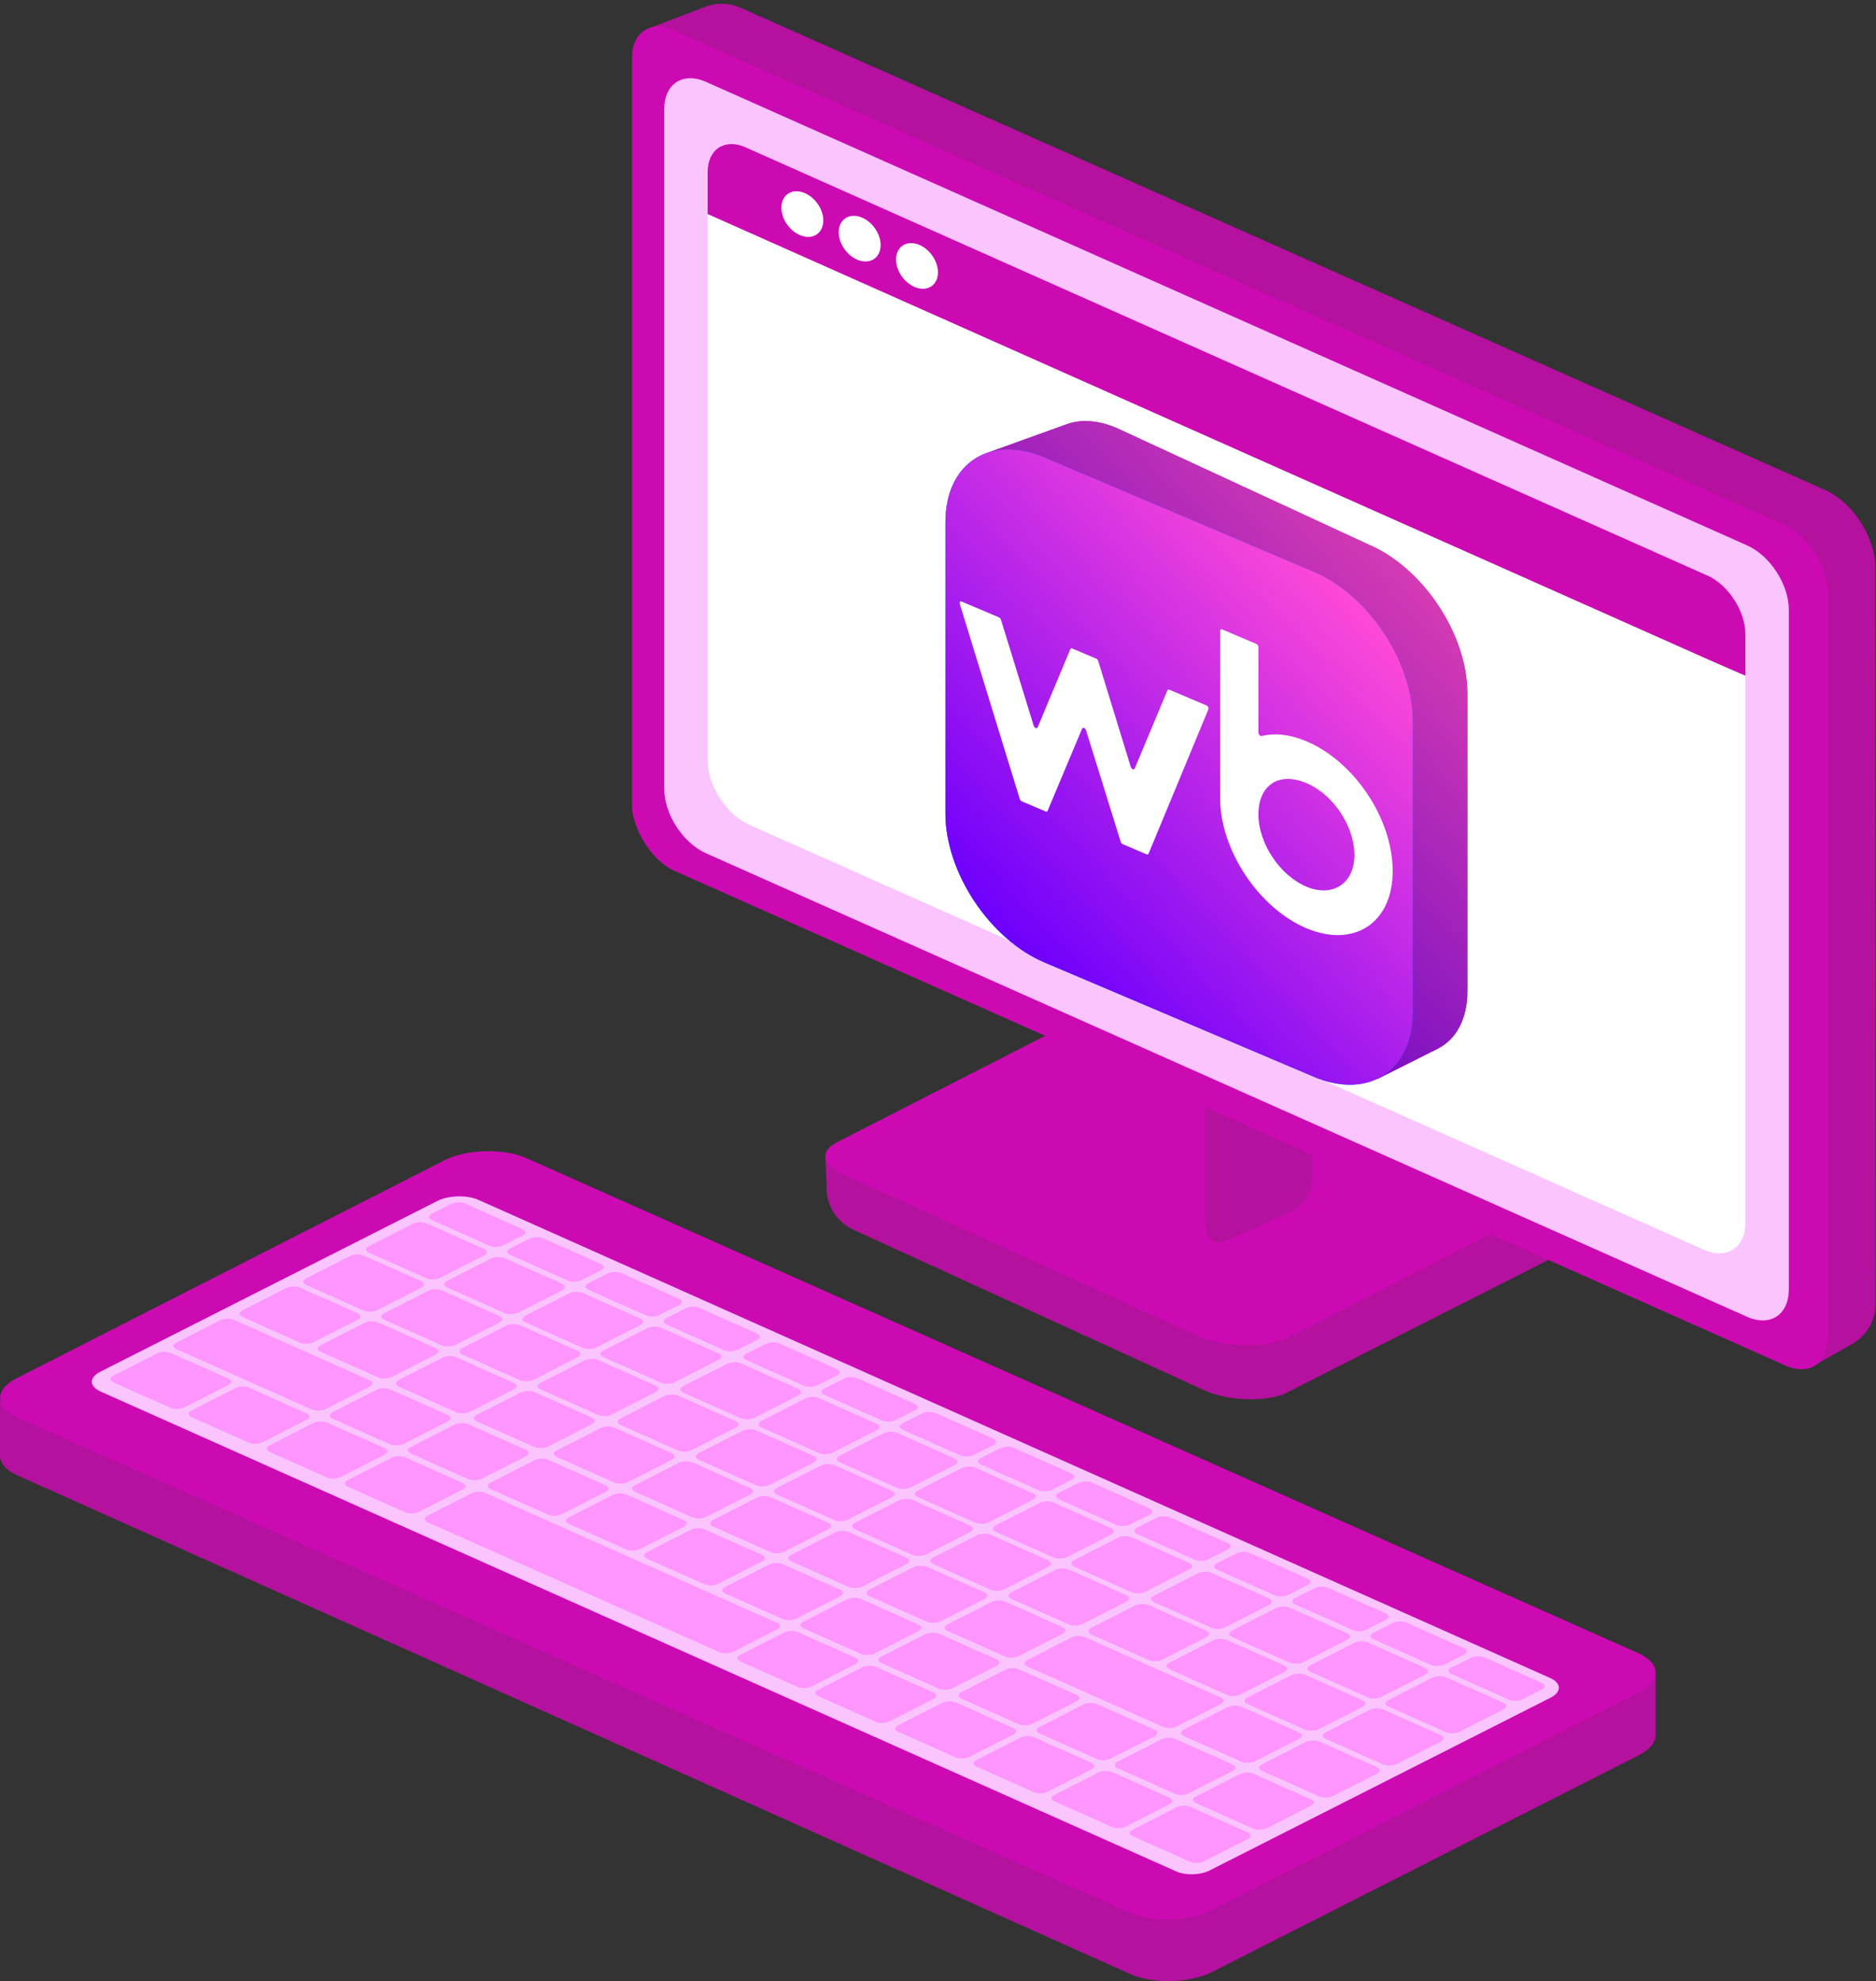 <svg width="820" height="866" viewBox="0 0 820 866" fill="none" xmlns="http://www.w3.org/2000/svg">
<rect x="0" y="0" width="820" height="866" fill="#333333" stroke="none"/>
<path d="M494.042 478.469C503.116 475.345 517.201 475.867 526.543 479.525C527.708 479.981 528.881 480.418 530.093 480.726L678.51 518.445L696.035 540.97L560.781 609.581C551.129 612.905 535.804 612.102 526.552 607.787L372.986 537.532C366.121 534.391 361.609 527.653 361.321 520.109L360.77 505.69L494.042 478.469Z" fill="#B4119E"/>
<path d="M464.247 448.98C473.778 444.106 492.757 444.374 504.093 449.542L659.43 520.364C668.413 524.459 669.463 530.296 661.909 534.158L563.432 584.515C553.901 589.388 534.922 589.12 523.585 583.952L368.249 513.131C359.265 509.035 358.216 503.198 365.769 499.336L464.247 448.98Z" fill="#CC0AB2"/>
<path d="M277.585 26.799C277.306 21.359 279.486 16.082 283.522 12.425V12.425L308.354 2.945C313.294 1.059 318.781 1.206 323.613 3.355L797.719 214.182C809.85 219.583 819.683 234.724 819.686 248.003C819.686 248.006 819.686 248.005 819.686 248.008C819.686 248.102 819.812 510.279 819.836 570.004C819.838 577.186 815.989 583.786 809.751 587.345L796.295 595.024C789.321 599.003 780.56 597.911 774.776 592.343V592.343L315.383 369.482C303.251 364.08 293.417 348.936 293.417 335.656L277.585 26.799Z" fill="#B4119E"/>
<rect width="75.419" height="133.102" rx="20" transform="matrix(0.914 0.407 0 -1 474.918 515.733)" fill="#CC0AB2"/>
<rect width="51.13" height="133.102" rx="10" transform="matrix(-0.914 0.407 0 -1 573.57 525.621)" fill="#B4119E"/>
<rect width="571.712" height="367.248" rx="20" transform="matrix(0.914 0.407 0 1 276.258 5.134)" fill="#CC0AB2"/>
<path d="M290.34 47.664C290.34 36.618 298.52 31.306 308.611 35.799L763.618 238.381C773.709 242.874 781.889 255.47 781.889 266.516V563.703C781.889 574.748 773.709 580.061 763.618 575.568L308.611 372.986C298.52 368.493 290.34 355.896 290.34 344.851V47.664Z" fill="#FAC5FF"/>
<path d="M309.312 77.001C309.312 65.955 317.493 60.643 327.583 65.136L744.648 250.825C754.739 255.317 762.919 267.914 762.919 278.959V534.366C762.919 545.412 754.739 550.724 744.648 546.232L327.583 360.543C317.493 356.05 309.312 343.454 309.312 332.408V77.001Z" fill="white"/>
<path d="M309.313 75.281C309.313 65.185 316.789 60.33 326.012 64.436L746.219 251.525C755.442 255.631 762.919 267.144 762.919 277.239C762.919 281.662 762.919 295.363 762.919 295.363C762.919 295.363 751.402 290.391 746.219 288.084L326.012 100.995C321.155 98.833 309.312 93.565 309.312 93.565C309.312 93.565 309.313 80.06 309.313 75.281Z" fill="#CC0AB2"/>
<path d="M201.126 522.796C210.994 518.431 225.883 518.233 235.493 522.339L723.656 730.911L723.655 758.529C723.655 761.712 721.043 764.822 716.378 767.193L529.975 861.904C520.107 866.918 503.925 867.324 493.854 862.81L7.645 644.925C2.755 642.733 -1.7961e-05 639.656 0 636.386L0 612.978C0 612.155 0.785 611.361 2.134 610.82L201.126 522.796Z" fill="#B4119E"/>
<path d="M194.122 507.25C203.964 502.235 220.122 501.812 230.213 506.305L715.957 722.572C726.047 727.065 726.249 734.772 716.407 739.786L529.584 834.978C519.743 839.992 503.584 840.415 493.493 835.923L7.75 619.656C-2.341 615.163 -2.543 607.456 7.299 602.441L194.122 507.25Z" fill="#CC0AB2"/>
<path d="M191.155 524.962C196.083 522.464 204.15 522.26 209.184 524.506L677.545 733.468C682.592 735.72 682.678 739.58 677.736 742.084L528.579 817.668C524.636 819.666 518.183 819.829 514.156 818.032L43.973 608.258C38.925 606.006 38.84 602.146 43.782 599.641L191.155 524.962Z" fill="#FAC5FF"/>
<path d="M197.377 526.191C198.974 525.387 201.628 525.341 203.305 526.088L228.357 537.242C230.034 537.988 230.099 539.245 228.503 540.049L219.829 544.414C218.232 545.217 215.578 545.264 213.901 544.517L188.849 533.363C187.172 532.616 187.107 531.359 188.703 530.556L197.377 526.191Z" fill="#FF95FF"/>
<path d="M231.539 541.401C233.136 540.597 235.79 540.551 237.467 541.298L262.519 552.452C264.196 553.198 264.262 554.455 262.665 555.259L253.991 559.624C252.394 560.427 249.74 560.473 248.063 559.727L223.011 548.573C221.334 547.826 221.269 546.569 222.866 545.766L231.539 541.401Z" fill="#FF95FF"/>
<path d="M265.701 556.611C267.298 555.807 269.952 555.761 271.629 556.508L296.681 567.662C298.359 568.408 298.424 569.665 296.827 570.469L288.153 574.834C286.556 575.637 283.902 575.683 282.225 574.937L257.173 563.783C255.496 563.036 255.431 561.779 257.028 560.976L265.701 556.611Z" fill="#FF95FF"/>
<path d="M299.864 571.821C301.46 571.017 304.114 570.971 305.791 571.717L330.844 582.871C332.521 583.618 332.586 584.875 330.989 585.679L322.315 590.044C320.719 590.847 318.065 590.893 316.387 590.147L291.335 578.993C289.658 578.246 289.593 576.989 291.19 576.186L299.864 571.821Z" fill="#FF95FF"/>
<path d="M334.785 587.369C336.382 586.565 339.036 586.519 340.713 587.265L365.765 598.419C367.442 599.166 367.507 600.423 365.91 601.226L357.237 605.592C355.64 606.395 352.986 606.441 351.309 605.695L326.257 594.541C324.579 593.794 324.514 592.537 326.111 591.734L334.785 587.369Z" fill="#FF95FF"/>
<path d="M368.947 602.578C370.544 601.775 373.198 601.729 374.875 602.475L399.927 613.629C401.604 614.376 401.669 615.633 400.072 616.436L391.399 620.802C389.802 621.605 387.148 621.651 385.471 620.905L360.419 609.751C358.742 609.004 358.676 607.747 360.273 606.944L368.947 602.578Z" fill="#FF95FF"/>
<path d="M403.109 617.788C404.706 616.985 407.36 616.939 409.037 617.685L434.089 628.839C435.766 629.586 435.831 630.843 434.235 631.646L425.561 636.012C423.964 636.815 421.31 636.861 419.633 636.115L394.581 624.961C392.904 624.214 392.839 622.957 394.435 622.154L403.109 617.788Z" fill="#FF95FF"/>
<path d="M437.271 632.998C438.868 632.195 441.522 632.149 443.199 632.895L468.251 644.049C469.928 644.796 469.993 646.053 468.397 646.856L459.723 651.221C458.126 652.025 455.472 652.071 453.795 651.325L428.743 640.171C427.066 639.424 427.001 638.167 428.598 637.364L437.271 632.998Z" fill="#FF95FF"/>
<path d="M471.433 648.208C473.03 647.405 475.684 647.359 477.361 648.105L502.413 659.259C504.091 660.006 504.156 661.263 502.559 662.066L493.885 666.431C492.288 667.235 489.634 667.281 487.957 666.535L462.905 655.381C461.228 654.634 461.163 653.377 462.76 652.574L471.433 648.208Z" fill="#FF95FF"/>
<path d="M505.595 663.418C507.192 662.615 509.846 662.569 511.523 663.315L536.576 674.469C538.253 675.216 538.318 676.473 536.721 677.276L528.047 681.641C526.45 682.445 523.796 682.491 522.119 681.744L497.067 670.59C495.39 669.844 495.325 668.587 496.922 667.783L505.595 663.418Z" fill="#FF95FF"/>
<path d="M540.517 678.966C542.114 678.163 544.768 678.117 546.445 678.863L571.497 690.017C573.174 690.764 573.239 692.021 571.642 692.824L562.969 697.189C561.372 697.993 558.718 698.039 557.041 697.292L531.988 686.138C530.311 685.392 530.246 684.135 531.843 683.331L540.517 678.966Z" fill="#FF95FF"/>
<path d="M574.679 694.176C576.276 693.373 578.93 693.326 580.607 694.073L605.659 705.227C607.336 705.974 607.401 707.231 605.804 708.034L597.131 712.399C595.534 713.203 592.88 713.249 591.203 712.502L566.151 701.348C564.473 700.602 564.408 699.345 566.005 698.541L574.679 694.176Z" fill="#FF95FF"/>
<path d="M608.841 709.386C610.438 708.583 613.092 708.536 614.769 709.283L639.821 720.437C641.498 721.184 641.563 722.441 639.966 723.244L631.293 727.609C629.696 728.413 627.042 728.459 625.365 727.712L600.313 716.558C598.636 715.812 598.571 714.555 600.167 713.751L608.841 709.386Z" fill="#FF95FF"/>
<path d="M643.003 724.596C644.6 723.793 647.254 723.746 648.931 724.493L673.983 735.647C675.66 736.394 675.725 737.651 674.129 738.454L665.455 742.819C663.858 743.623 661.204 743.669 659.527 742.922L634.475 731.768C632.798 731.022 632.733 729.765 634.329 728.961L643.003 724.596Z" fill="#FF95FF"/>
<path d="M180.452 534.917C182.088 534.083 184.774 534.013 186.451 534.76L211.503 545.914C213.18 546.66 213.214 547.941 211.578 548.775L192.327 558.584C190.691 559.417 188.006 559.488 186.328 558.741L161.276 547.587C159.599 546.84 159.566 545.559 161.201 544.726L180.452 534.917Z" fill="#FF95FF"/>
<path d="M214.615 550.127C216.25 549.293 218.936 549.223 220.613 549.97L245.665 561.124C247.342 561.87 247.376 563.151 245.74 563.985L226.489 573.794C224.853 574.627 222.168 574.698 220.491 573.951L195.438 562.797C193.761 562.05 193.728 560.769 195.363 559.936L214.615 550.127Z" fill="#FF95FF"/>
<path d="M248.777 565.337C250.412 564.503 253.098 564.433 254.775 565.18L279.827 576.334C281.504 577.08 281.538 578.361 279.902 579.195L260.651 589.004C259.015 589.837 256.33 589.907 254.653 589.161L229.6 578.007C227.923 577.26 227.89 575.979 229.526 575.146L248.777 565.337Z" fill="#FF95FF"/>
<path d="M282.939 580.547C284.575 579.713 287.26 579.643 288.937 580.39L313.989 591.544C315.666 592.29 315.7 593.571 314.064 594.405L294.813 604.214C293.177 605.047 290.492 605.117 288.815 604.371L263.763 593.217C262.086 592.47 262.052 591.189 263.688 590.356L282.939 580.547Z" fill="#FF95FF"/>
<path d="M317.86 596.095C319.496 595.261 322.181 595.191 323.858 595.938L348.911 607.092C350.588 607.838 350.621 609.119 348.986 609.953L329.734 619.762C328.099 620.595 325.413 620.665 323.736 619.919L298.684 608.765C297.007 608.018 296.973 606.737 298.609 605.904L317.86 596.095Z" fill="#FF95FF"/>
<path d="M352.022 611.305C353.658 610.471 356.344 610.401 358.021 611.148L383.073 622.302C384.75 623.048 384.783 624.329 383.148 625.163L363.897 634.972C362.261 635.805 359.575 635.875 357.898 635.129L332.846 623.975C331.169 623.228 331.135 621.947 332.771 621.114L352.022 611.305Z" fill="#FF95FF"/>
<path d="M386.184 626.515C387.82 625.681 390.506 625.611 392.183 626.358L417.235 637.512C418.912 638.258 418.946 639.539 417.31 640.373L398.059 650.182C396.423 651.015 393.737 651.085 392.06 650.339L367.008 639.185C365.331 638.438 365.298 637.157 366.933 636.324L386.184 626.515Z" fill="#FF95FF"/>
<path d="M420.346 641.725C421.982 640.891 424.668 640.821 426.345 641.568L451.397 652.722C453.074 653.468 453.108 654.749 451.472 655.583L432.221 665.392C430.585 666.225 427.9 666.295 426.223 665.549L401.17 654.395C399.493 653.648 399.46 652.367 401.095 651.534L420.346 641.725Z" fill="#FF95FF"/>
<path d="M454.509 656.935C456.144 656.101 458.83 656.031 460.507 656.778L485.559 667.931C487.236 668.678 487.27 669.959 485.634 670.793L466.383 680.602C464.747 681.435 462.062 681.505 460.385 680.759L435.332 669.605C433.655 668.858 433.622 667.577 435.258 666.744L454.509 656.935Z" fill="#FF95FF"/>
<path d="M488.671 672.145C490.306 671.311 492.992 671.241 494.669 671.987L519.721 683.141C521.398 683.888 521.432 685.169 519.796 686.003L500.545 695.811C498.909 696.645 496.224 696.715 494.547 695.969L469.495 684.815C467.817 684.068 467.784 682.787 469.42 681.953L488.671 672.145Z" fill="#FF95FF"/>
<path d="M523.592 687.693C525.228 686.859 527.913 686.789 529.59 687.535L554.643 698.689C556.32 699.436 556.353 700.717 554.718 701.55L535.466 711.359C533.831 712.193 531.145 712.263 529.468 711.516L504.416 700.363C502.739 699.616 502.705 698.335 504.341 697.501L523.592 687.693Z" fill="#FF95FF"/>
<path d="M557.754 702.902C559.39 702.069 562.075 701.999 563.753 702.745L588.805 713.899C590.482 714.646 590.515 715.927 588.88 716.76L569.629 726.569C567.993 727.403 565.307 727.473 563.63 726.726L538.578 715.572C536.901 714.826 536.867 713.545 538.503 712.711L557.754 702.902Z" fill="#FF95FF"/>
<path d="M591.916 718.112C593.552 717.279 596.238 717.209 597.915 717.955L622.967 729.109C624.644 729.856 624.678 731.137 623.042 731.97L603.791 741.779C602.155 742.613 599.469 742.683 597.792 741.936L572.74 730.782C571.063 730.036 571.029 728.755 572.665 727.921L591.916 718.112Z" fill="#FF95FF"/>
<path d="M626.078 733.322C627.714 732.489 630.4 732.419 632.077 733.165L657.129 744.319C658.806 745.066 658.84 746.347 657.204 747.18L637.953 756.989C636.317 757.823 633.631 757.893 631.954 757.146L606.902 745.992C605.225 745.246 605.192 743.965 606.827 743.131L626.078 733.322Z" fill="#FF95FF"/>
<path d="M153.014 549.012C154.65 548.178 157.335 548.108 159.012 548.855L184.065 560.009C185.742 560.755 185.775 562.036 184.139 562.87L164.888 572.679C163.253 573.512 160.567 573.582 158.89 572.836L133.838 561.682C132.161 560.935 132.127 559.654 133.763 558.821L153.014 549.012Z" fill="#FF95FF"/>
<path d="M187.176 564.222C188.812 563.388 191.497 563.318 193.174 564.065L218.227 575.219C219.904 575.965 219.937 577.246 218.302 578.08L199.05 587.889C197.415 588.722 194.729 588.792 193.052 588.046L168 576.892C166.323 576.145 166.289 574.864 167.925 574.031L187.176 564.222Z" fill="#FF95FF"/>
<path d="M221.338 579.432C222.974 578.598 225.66 578.528 227.337 579.275L252.389 590.428C254.066 591.175 254.099 592.456 252.464 593.29L233.213 603.099C231.577 603.932 228.891 604.002 227.214 603.256L202.162 592.102C200.485 591.355 200.451 590.074 202.087 589.241L221.338 579.432Z" fill="#FF95FF"/>
<path d="M255.5 594.642C257.136 593.808 259.822 593.738 261.499 594.484L286.551 605.638C288.228 606.385 288.262 607.666 286.626 608.5L267.375 618.308C265.739 619.142 263.053 619.212 261.376 618.466L236.324 607.312C234.647 606.565 234.614 605.284 236.249 604.451L255.5 594.642Z" fill="#FF95FF"/>
<path d="M290.422 610.19C292.057 609.356 294.743 609.286 296.42 610.032L321.472 621.186C323.149 621.933 323.183 623.214 321.547 624.047L302.296 633.856C300.66 634.69 297.975 634.76 296.298 634.014L271.245 622.86C269.568 622.113 269.535 620.832 271.171 619.998L290.422 610.19Z" fill="#FF95FF"/>
<path d="M324.584 625.399C326.22 624.566 328.905 624.496 330.582 625.242L355.634 636.396C357.311 637.143 357.345 638.424 355.709 639.257L336.458 649.066C334.822 649.9 332.137 649.97 330.46 649.223L305.408 638.069C303.731 637.323 303.697 636.042 305.333 635.208L324.584 625.399Z" fill="#FF95FF"/>
<path d="M358.746 640.609C360.382 639.776 363.067 639.706 364.744 640.452L389.797 651.606C391.474 652.353 391.507 653.634 389.871 654.467L370.62 664.276C368.985 665.11 366.299 665.18 364.622 664.433L339.57 653.279C337.893 652.533 337.859 651.252 339.495 650.418L358.746 640.609Z" fill="#FF95FF"/>
<path d="M392.908 655.819C394.544 654.986 397.229 654.916 398.906 655.662L423.959 666.816C425.636 667.563 425.669 668.844 424.034 669.677L404.782 679.486C403.147 680.32 400.461 680.39 398.784 679.643L373.732 668.489C372.055 667.743 372.021 666.462 373.657 665.628L392.908 655.819Z" fill="#FF95FF"/>
<path d="M427.07 671.029C428.706 670.196 431.391 670.126 433.069 670.872L458.121 682.026C459.798 682.773 459.831 684.054 458.196 684.887L438.945 694.696C437.309 695.53 434.623 695.6 432.946 694.853L407.894 683.699C406.217 682.953 406.183 681.672 407.819 680.838L427.07 671.029Z" fill="#FF95FF"/>
<path d="M461.232 686.239C462.868 685.406 465.554 685.336 467.231 686.082L492.283 697.236C493.96 697.983 493.994 699.264 492.358 700.097L473.107 709.906C471.471 710.74 468.785 710.81 467.108 710.063L442.056 698.909C440.379 698.163 440.345 696.882 441.981 696.048L461.232 686.239Z" fill="#FF95FF"/>
<path d="M496.154 701.787C497.789 700.954 500.475 700.884 502.152 701.63L527.204 712.784C528.881 713.531 528.915 714.812 527.279 715.645L508.028 725.454C506.392 726.288 503.707 726.358 502.03 725.611L476.977 714.457C475.3 713.711 475.267 712.43 476.902 711.596L496.154 701.787Z" fill="#FF95FF"/>
<path d="M530.316 716.997C531.951 716.164 534.637 716.093 536.314 716.84L561.366 727.994C563.043 728.741 563.077 730.022 561.441 730.855L542.19 740.664C540.554 741.498 537.869 741.568 536.192 740.821L511.14 729.667C509.462 728.921 509.429 727.64 511.065 726.806L530.316 716.997Z" fill="#FF95FF"/>
<path d="M564.478 732.207C566.114 731.374 568.799 731.303 570.476 732.05L595.528 743.204C597.206 743.951 597.239 745.232 595.603 746.065L576.352 755.874C574.717 756.708 572.031 756.778 570.354 756.031L545.302 744.877C543.625 744.131 543.591 742.85 545.227 742.016L564.478 732.207Z" fill="#FF95FF"/>
<path d="M598.64 747.417C600.276 746.584 602.961 746.513 604.638 747.26L629.691 758.414C631.368 759.161 631.401 760.442 629.766 761.275L610.514 771.084C608.879 771.918 606.193 771.988 604.516 771.241L579.464 760.087C577.787 759.34 577.753 758.06 579.389 757.226L598.64 747.417Z" fill="#FF95FF"/>
<path d="M125.161 563.022C126.797 562.188 129.482 562.118 131.159 562.865L156.212 574.019C157.889 574.765 157.922 576.046 156.287 576.88L137.035 586.689C135.4 587.522 132.714 587.592 131.037 586.846L105.985 575.692C104.308 574.945 104.274 573.664 105.91 572.831L125.161 563.022Z" fill="#FF95FF"/>
<path d="M159.323 578.232C160.959 577.398 163.644 577.328 165.322 578.075L190.374 589.229C192.051 589.975 192.084 591.256 190.449 592.09L171.198 601.899C169.562 602.732 166.876 602.802 165.199 602.056L140.147 590.902C138.47 590.155 138.436 588.874 140.072 588.041L159.323 578.232Z" fill="#FF95FF"/>
<path d="M193.485 593.442C195.121 592.608 197.807 592.538 199.484 593.285L224.536 604.439C226.213 605.185 226.247 606.466 224.611 607.3L205.36 617.109C203.724 617.942 201.038 618.012 199.361 617.266L174.309 606.112C172.632 605.365 172.598 604.084 174.234 603.251L193.485 593.442Z" fill="#FF95FF"/>
<path d="M227.647 608.652C229.283 607.818 231.969 607.748 233.646 608.495L258.698 619.649C260.375 620.395 260.409 621.676 258.773 622.51L239.522 632.319C237.886 633.152 235.201 633.222 233.523 632.476L208.471 621.322C206.794 620.575 206.761 619.294 208.396 618.461L227.647 608.652Z" fill="#FF95FF"/>
<path d="M262.569 624.2C264.204 623.366 266.89 623.296 268.567 624.043L293.619 635.197C295.296 635.943 295.33 637.224 293.694 638.058L274.443 647.867C272.807 648.7 270.122 648.77 268.445 648.024L243.393 636.87C241.715 636.123 241.682 634.842 243.318 634.009L262.569 624.2Z" fill="#FF95FF"/>
<path d="M296.731 639.41C298.367 638.576 301.052 638.506 302.729 639.253L327.781 650.406C329.459 651.153 329.492 652.434 327.856 653.268L308.605 663.077C306.97 663.91 304.284 663.98 302.607 663.234L277.555 652.08C275.878 651.333 275.844 650.052 277.48 649.219L296.731 639.41Z" fill="#FF95FF"/>
<path d="M330.893 654.62C332.529 653.786 335.214 653.716 336.891 654.462L361.944 665.616C363.621 666.363 363.654 667.644 362.019 668.478L342.767 678.286C341.132 679.12 338.446 679.19 336.769 678.444L311.717 667.29C310.04 666.543 310.006 665.262 311.642 664.428L330.893 654.62Z" fill="#FF95FF"/>
<path d="M365.055 669.83C366.691 668.996 369.376 668.926 371.053 669.672L396.106 680.826C397.783 681.573 397.816 682.854 396.181 683.687L376.93 693.496C375.294 694.33 372.608 694.4 370.931 693.654L345.879 682.5C344.202 681.753 344.168 680.472 345.804 679.638L365.055 669.83Z" fill="#FF95FF"/>
<path d="M399.217 685.039C400.853 684.206 403.539 684.136 405.216 684.882L430.268 696.036C431.945 696.783 431.978 698.064 430.343 698.897L411.092 708.706C409.456 709.54 406.77 709.61 405.093 708.863L380.041 697.709C378.364 696.963 378.33 695.682 379.966 694.848L399.217 685.039Z" fill="#FF95FF"/>
<path d="M433.379 700.249C435.015 699.416 437.701 699.346 439.378 700.092L464.43 711.246C466.107 711.993 466.141 713.274 464.505 714.107L445.254 723.916C443.618 724.75 440.933 724.82 439.255 724.073L414.203 712.919C412.526 712.173 412.493 710.892 414.128 710.058L433.379 700.249Z" fill="#FF95FF"/>
<path d="M468.301 715.797C469.936 714.964 472.622 714.894 474.299 715.64L533.513 742.004C535.191 742.751 535.224 744.032 533.588 744.865L514.337 754.674C512.702 755.508 510.016 755.578 508.339 754.831L449.124 728.467C447.447 727.721 447.414 726.44 449.05 725.606L468.301 715.797Z" fill="#FF95FF"/>
<path d="M536.625 746.217C538.261 745.384 540.946 745.314 542.623 746.06L567.676 757.214C569.353 757.961 569.386 759.242 567.75 760.075L548.499 769.884C546.864 770.718 544.178 770.788 542.501 770.041L517.449 758.887C515.772 758.141 515.738 756.86 517.374 756.026L536.625 746.217Z" fill="#FF95FF"/>
<path d="M570.787 761.427C572.423 760.594 575.108 760.524 576.785 761.27L601.838 772.424C603.515 773.171 603.548 774.452 601.913 775.285L582.661 785.094C581.026 785.928 578.34 785.998 576.663 785.251L551.611 774.097C549.934 773.351 549.9 772.07 551.536 771.236L570.787 761.427Z" fill="#FF95FF"/>
<path d="M96.26 577.067C97.896 576.233 100.582 576.163 102.259 576.91L161.473 603.274C163.15 604.02 163.184 605.301 161.548 606.135L142.297 615.944C140.661 616.777 137.976 616.848 136.298 616.101L77.084 589.737C75.407 588.99 75.374 587.709 77.009 586.876L96.26 577.067Z" fill="#FF95FF"/>
<path d="M164.585 607.487C166.22 606.653 168.906 606.583 170.583 607.33L195.635 618.484C197.312 619.23 197.346 620.511 195.71 621.345L176.459 631.154C174.823 631.987 172.138 632.058 170.461 631.311L145.408 620.157C143.731 619.41 143.698 618.129 145.333 617.296L164.585 607.487Z" fill="#FF95FF"/>
<path d="M198.747 622.697C200.382 621.863 203.068 621.793 204.745 622.54L229.797 633.694C231.474 634.44 231.508 635.721 229.872 636.555L210.621 646.364C208.985 647.197 206.3 647.267 204.623 646.521L179.571 635.367C177.893 634.62 177.86 633.339 179.496 632.506L198.747 622.697Z" fill="#FF95FF"/>
<path d="M233.668 638.245C235.304 637.411 237.989 637.341 239.666 638.088L264.719 649.242C266.396 649.988 266.429 651.269 264.794 652.103L245.542 661.912C243.907 662.745 241.221 662.815 239.544 662.069L214.492 650.915C212.815 650.168 212.781 648.887 214.417 648.054L233.668 638.245Z" fill="#FF95FF"/>
<path d="M267.83 653.455C269.466 652.621 272.151 652.551 273.828 653.298L298.881 664.452C300.558 665.198 300.591 666.479 298.956 667.313L279.704 677.122C278.069 677.955 275.383 678.025 273.706 677.279L248.654 666.125C246.977 665.378 246.943 664.097 248.579 663.264L267.83 653.455Z" fill="#FF95FF"/>
<path d="M301.992 668.665C303.628 667.831 306.314 667.761 307.991 668.508L333.043 679.662C334.72 680.408 334.753 681.689 333.118 682.523L313.867 692.332C312.231 693.165 309.545 693.235 307.868 692.489L282.816 681.335C281.139 680.588 281.105 679.307 282.741 678.474L301.992 668.665Z" fill="#FF95FF"/>
<path d="M336.154 683.875C337.79 683.041 340.476 682.971 342.153 683.718L367.205 694.872C368.882 695.618 368.916 696.899 367.28 697.733L348.029 707.542C346.393 708.375 343.708 708.445 342.03 707.699L316.978 696.545C315.301 695.798 315.268 694.517 316.903 693.684L336.154 683.875Z" fill="#FF95FF"/>
<path d="M370.317 699.085C371.952 698.251 374.638 698.181 376.315 698.928L401.367 710.082C403.044 710.828 403.078 712.109 401.442 712.943L382.191 722.752C380.555 723.585 377.87 723.655 376.193 722.909L351.14 711.755C349.463 711.008 349.43 709.727 351.065 708.894L370.317 699.085Z" fill="#FF95FF"/>
<path d="M404.479 714.295C406.114 713.461 408.8 713.391 410.477 714.137L435.529 725.291C437.206 726.038 437.24 727.319 435.604 728.153L416.353 737.961C414.717 738.795 412.032 738.865 410.355 738.119L385.302 726.965C383.625 726.218 383.592 724.937 385.228 724.104L404.479 714.295Z" fill="#FF95FF"/>
<path d="M439.4 729.843C441.036 729.009 443.721 728.939 445.398 729.685L470.451 740.839C472.128 741.586 472.161 742.867 470.525 743.701L451.274 753.509C449.639 754.343 446.953 754.413 445.276 753.667L420.224 742.513C418.547 741.766 418.513 740.485 420.149 739.651L439.4 729.843Z" fill="#FF95FF"/>
<path d="M473.562 745.052C475.198 744.219 477.883 744.149 479.56 744.895L504.613 756.049C506.29 756.796 506.323 758.077 504.688 758.91L485.436 768.719C483.801 769.553 481.115 769.623 479.438 768.876L454.386 757.723C452.709 756.976 452.675 755.695 454.311 754.861L473.562 745.052Z" fill="#FF95FF"/>
<path d="M507.724 760.262C509.36 759.429 512.046 759.359 513.723 760.105L538.775 771.259C540.452 772.006 540.485 773.287 538.85 774.12L519.599 783.929C517.963 784.763 515.277 784.833 513.6 784.086L488.548 772.932C486.871 772.186 486.837 770.905 488.473 770.071L507.724 760.262Z" fill="#FF95FF"/>
<path d="M541.886 775.472C543.522 774.639 546.208 774.569 547.885 775.315L572.937 786.469C574.614 787.216 574.648 788.497 573.012 789.33L553.761 799.139C552.125 799.973 549.439 800.043 547.762 799.296L522.71 788.142C521.033 787.396 520.999 786.115 522.635 785.281L541.886 775.472Z" fill="#FF95FF"/>
<path d="M68.685 591.563C70.321 590.729 73.006 590.659 74.683 591.406L99.736 602.56C101.413 603.306 101.446 604.587 99.811 605.421L80.559 615.23C78.924 616.063 76.238 616.133 74.561 615.387L49.509 604.233C47.832 603.486 47.798 602.205 49.434 601.372L68.685 591.563Z" fill="#FF95FF"/>
<path d="M102.847 606.773C104.483 605.939 107.169 605.869 108.846 606.616L133.898 617.77C135.575 618.516 135.609 619.797 133.973 620.631L114.722 630.44C113.086 631.273 110.4 631.343 108.723 630.597L83.671 619.443C81.994 618.696 81.96 617.415 83.596 616.582L102.847 606.773Z" fill="#FF95FF"/>
<path d="M137.009 621.983C138.645 621.149 141.331 621.079 143.008 621.826L168.06 632.98C169.737 633.726 169.771 635.007 168.135 635.841L148.884 645.65C147.248 646.483 144.563 646.553 142.885 645.807L117.833 634.653C116.156 633.906 116.123 632.625 117.758 631.792L137.009 621.983Z" fill="#FF95FF"/>
<path d="M171.172 637.193C172.807 636.359 175.493 636.289 177.17 637.036L202.222 648.19C203.899 648.936 203.933 650.217 202.297 651.051L183.046 660.86C181.41 661.693 178.725 661.763 177.048 661.017L151.995 649.863C150.318 649.116 150.285 647.835 151.92 647.002L171.172 637.193Z" fill="#FF95FF"/>
<path d="M206.093 652.741C207.729 651.907 210.414 651.837 212.091 652.584L339.63 709.367C341.307 710.114 341.34 711.395 339.705 712.228L320.454 722.037C318.818 722.871 316.132 722.941 314.455 722.194L186.917 665.411C185.24 664.664 185.206 663.383 186.842 662.55L206.093 652.741Z" fill="#FF95FF"/>
<path d="M342.741 713.58C344.377 712.747 347.063 712.677 348.74 713.423L373.792 724.577C375.469 725.324 375.503 726.605 373.867 727.438L354.616 737.247C352.98 738.081 350.294 738.151 348.617 737.404L323.565 726.25C321.888 725.504 321.855 724.223 323.49 723.389L342.741 713.58Z" fill="#FF95FF"/>
<path d="M376.904 728.79C378.539 727.957 381.225 727.887 382.902 728.633L407.954 739.787C409.631 740.534 409.665 741.815 408.029 742.648L388.778 752.457C387.142 753.291 384.457 753.361 382.78 752.614L357.727 741.46C356.05 740.714 356.017 739.433 357.652 738.599L376.904 728.79Z" fill="#FF95FF"/>
<path d="M411.825 744.338C413.461 743.505 416.146 743.435 417.823 744.181L442.875 755.335C444.552 756.082 444.586 757.363 442.95 758.196L423.699 768.005C422.063 768.839 419.378 768.909 417.701 768.162L392.649 757.008C390.972 756.262 390.938 754.981 392.574 754.147L411.825 744.338Z" fill="#FF95FF"/>
<path d="M445.987 759.548C447.623 758.715 450.308 758.645 451.985 759.391L477.038 770.545C478.715 771.292 478.748 772.573 477.112 773.406L457.861 783.215C456.226 784.049 453.54 784.119 451.863 783.372L426.811 772.218C425.134 771.472 425.1 770.191 426.736 769.357L445.987 759.548Z" fill="#FF95FF"/>
<path d="M480.149 774.758C481.785 773.925 484.47 773.855 486.147 774.601L511.2 785.755C512.877 786.502 512.91 787.783 511.275 788.616L492.023 798.425C490.388 799.259 487.702 799.329 486.025 798.582L460.973 787.428C459.296 786.682 459.262 785.401 460.898 784.567L480.149 774.758Z" fill="#FF95FF"/>
<path d="M514.311 789.968C515.947 789.135 518.632 789.065 520.31 789.811L545.362 800.965C547.039 801.712 547.072 802.993 545.437 803.826L526.186 813.635C524.55 814.469 521.864 814.539 520.187 813.792L495.135 802.638C493.458 801.892 493.424 800.611 495.06 799.777L514.311 789.968Z" fill="#FF95FF"/>
<g clip-path="url(#clip0_452_2082)">
<path d="M598.108 237.992L489.153 187.576C480.973 183.791 472.929 183.034 466.294 185.425L431.266 198.051L437.103 343.618C437.103 369.446 456.481 398.609 480.384 408.756L602.322 471.508L628.47 458.366C636.667 454.246 641.389 445.131 641.389 433.423V303.13C641.389 277.301 622.011 248.138 598.108 237.992Z" fill="#B4119E"/>
<path d="M598.108 237.992L489.153 187.576C480.973 183.791 472.929 183.034 466.294 185.425L431.266 198.051L437.103 343.618C437.103 369.446 456.481 398.609 480.384 408.756L602.322 471.508L628.47 458.366C636.667 454.246 641.389 445.131 641.389 433.423V303.13C641.389 277.301 622.011 248.138 598.108 237.992Z" fill="url(#paint0_linear_452_2082)"/>
<path fill-rule="evenodd" clip-rule="evenodd" d="M470.509 325.989C463.943 326.135 456.608 318.289 455.595 310.037C454.905 304.412 457.617 300.312 462.092 300.213C468.658 300.067 475.993 307.913 477.006 316.164C477.696 321.79 474.984 325.89 470.509 325.989ZM462.931 289.472C450.242 286.301 442.787 297.573 447.419 312.929C450.846 324.293 460.279 334.382 469.669 336.729C482.359 339.9 489.814 328.628 485.182 313.272C481.755 301.909 472.321 291.819 462.931 289.472Z" fill="white"/>
<path fill-rule="evenodd" clip-rule="evenodd" d="M491.299 293.714C488.447 293.329 486.907 296.174 488.304 299.842C489.329 302.532 491.765 304.603 493.977 304.902L506.822 306.635L494.011 335.929C493.591 336.89 494.546 338.482 495.632 338.629L526.987 342.86C529.199 343.158 530.829 341.635 530.673 339.062C530.46 335.554 527.508 332.103 524.656 331.719L509.006 329.607L521.807 300.334C522.231 299.364 521.267 297.758 520.171 297.61L491.299 293.714Z" fill="white"/>
<path fill-rule="evenodd" clip-rule="evenodd" d="M551.148 300.658C535.905 298.601 525.96 307.687 528.937 320.953C531.913 334.218 546.683 346.64 561.926 348.697C577.169 350.753 587.115 341.668 584.138 328.402C581.162 315.137 566.392 302.716 551.148 300.658ZM553.663 311.869C564.195 313.29 573.581 321.115 574.937 327.16C576.294 333.207 569.942 338.907 559.411 337.486C548.88 336.065 539.493 328.24 538.137 322.194C536.781 316.148 543.132 310.448 553.663 311.869Z" fill="white"/>
</g>
<g clip-path="url(#clip1_452_2082)">
<path d="M574.247 249.924L456.523 199.953C432.62 189.807 413.242 202.519 413.242 228.347V355.55C413.242 381.378 432.62 410.541 456.523 420.688L574.247 470.658C598.15 480.805 617.528 468.092 617.528 442.264V315.061C617.528 289.233 598.15 260.07 574.247 249.924Z" fill="#005BFF"/>
<path d="M574.247 249.924L456.523 199.953C432.62 189.807 413.242 202.519 413.242 228.347V355.55C413.242 381.378 432.62 410.541 456.523 420.688L574.247 470.658C598.15 480.805 617.528 468.092 617.528 442.264V315.061C617.528 289.233 598.15 260.07 574.247 249.924Z" fill="url(#paint1_linear_452_2082)"/>
<path d="M571.029 324.015C563.807 320.95 557.23 320.343 551.512 321.705C550.883 321.855 550.058 321.024 550.058 320.224V282.852C550.058 282.299 549.646 281.677 549.137 281.461L534.25 275.142C533.742 274.926 533.329 275.199 533.329 275.751V348.977C533.329 371.56 550.242 396.912 570.937 405.697C591.633 414.482 608.738 403.678 608.738 380.778C608.738 357.877 592.009 332.921 571.029 324.015ZM495.973 335.942C495.669 336.667 494.557 336.194 494.255 335.211L480.03 288.915C479.893 288.471 479.551 288.071 479.17 287.909L468.716 283.471C468.336 283.31 467.995 283.419 467.858 283.747L453.543 317.939C453.24 318.663 452.129 318.191 451.826 317.21L437.511 270.865C437.374 270.422 437.033 270.023 436.653 269.861L420.375 262.952C419.729 262.677 419.284 263.192 419.516 263.945L445.743 349.255C445.879 349.7 446.221 350.1 446.602 350.261L457.056 354.699C457.437 354.86 457.778 354.751 457.915 354.424L472.992 318.492C473.295 317.77 474.403 318.239 474.708 319.219L489.872 367.991C490.01 368.434 490.35 368.832 490.73 368.993L501.185 373.43C501.566 373.592 501.908 373.482 502.045 373.153L528.182 310.071C528.413 309.514 527.968 308.622 527.323 308.348L511.144 301.481C510.763 301.319 510.422 301.428 510.285 301.756L495.973 335.942ZM570.945 387.536C559.604 382.722 550.058 368.817 550.058 355.979C550.058 343.14 559.036 337.207 571.038 342.301C583.039 347.395 592.017 361.368 592.017 373.789C592.017 386.21 582.471 392.429 570.945 387.536Z" fill="white"/>
</g>
<circle cx="9.579" cy="9.579" r="9.579" transform="matrix(0.956 0.292 0 1 341.547 81.206)" fill="white"/>
<circle cx="9.579" cy="9.579" r="9.579" transform="matrix(0.956 0.292 0 1 366.602 91.944)" fill="white"/>
<circle cx="9.579" cy="9.579" r="9.579" transform="matrix(0.956 0.292 0 1 391.66 103.875)" fill="white"/>
<defs>
<linearGradient id="paint0_linear_452_2082" x1="501.944" y1="449.226" x2="664.93" y2="300.587" gradientUnits="userSpaceOnUse">
<stop stop-color="#5800C8"/>
<stop offset="1" stop-color="#D53BB3"/>
</linearGradient>
<linearGradient id="paint1_linear_452_2082" x1="481.957" y1="450.547" x2="635.089" y2="307.804" gradientUnits="userSpaceOnUse">
<stop stop-color="#6F01FB"/>
<stop offset="1" stop-color="#FF49D7"/>
</linearGradient>
<clipPath id="clip0_452_2082">
<rect width="282.18" height="255.058" fill="white" transform="matrix(0.921 0.391 0 1 398.98 145.767)"/>
</clipPath>
<clipPath id="clip1_452_2082">
<rect width="221.928" height="220.734" fill="white" transform="matrix(0.921 0.391 0 1 413.242 181.582)"/>
</clipPath>
</defs>
</svg>
